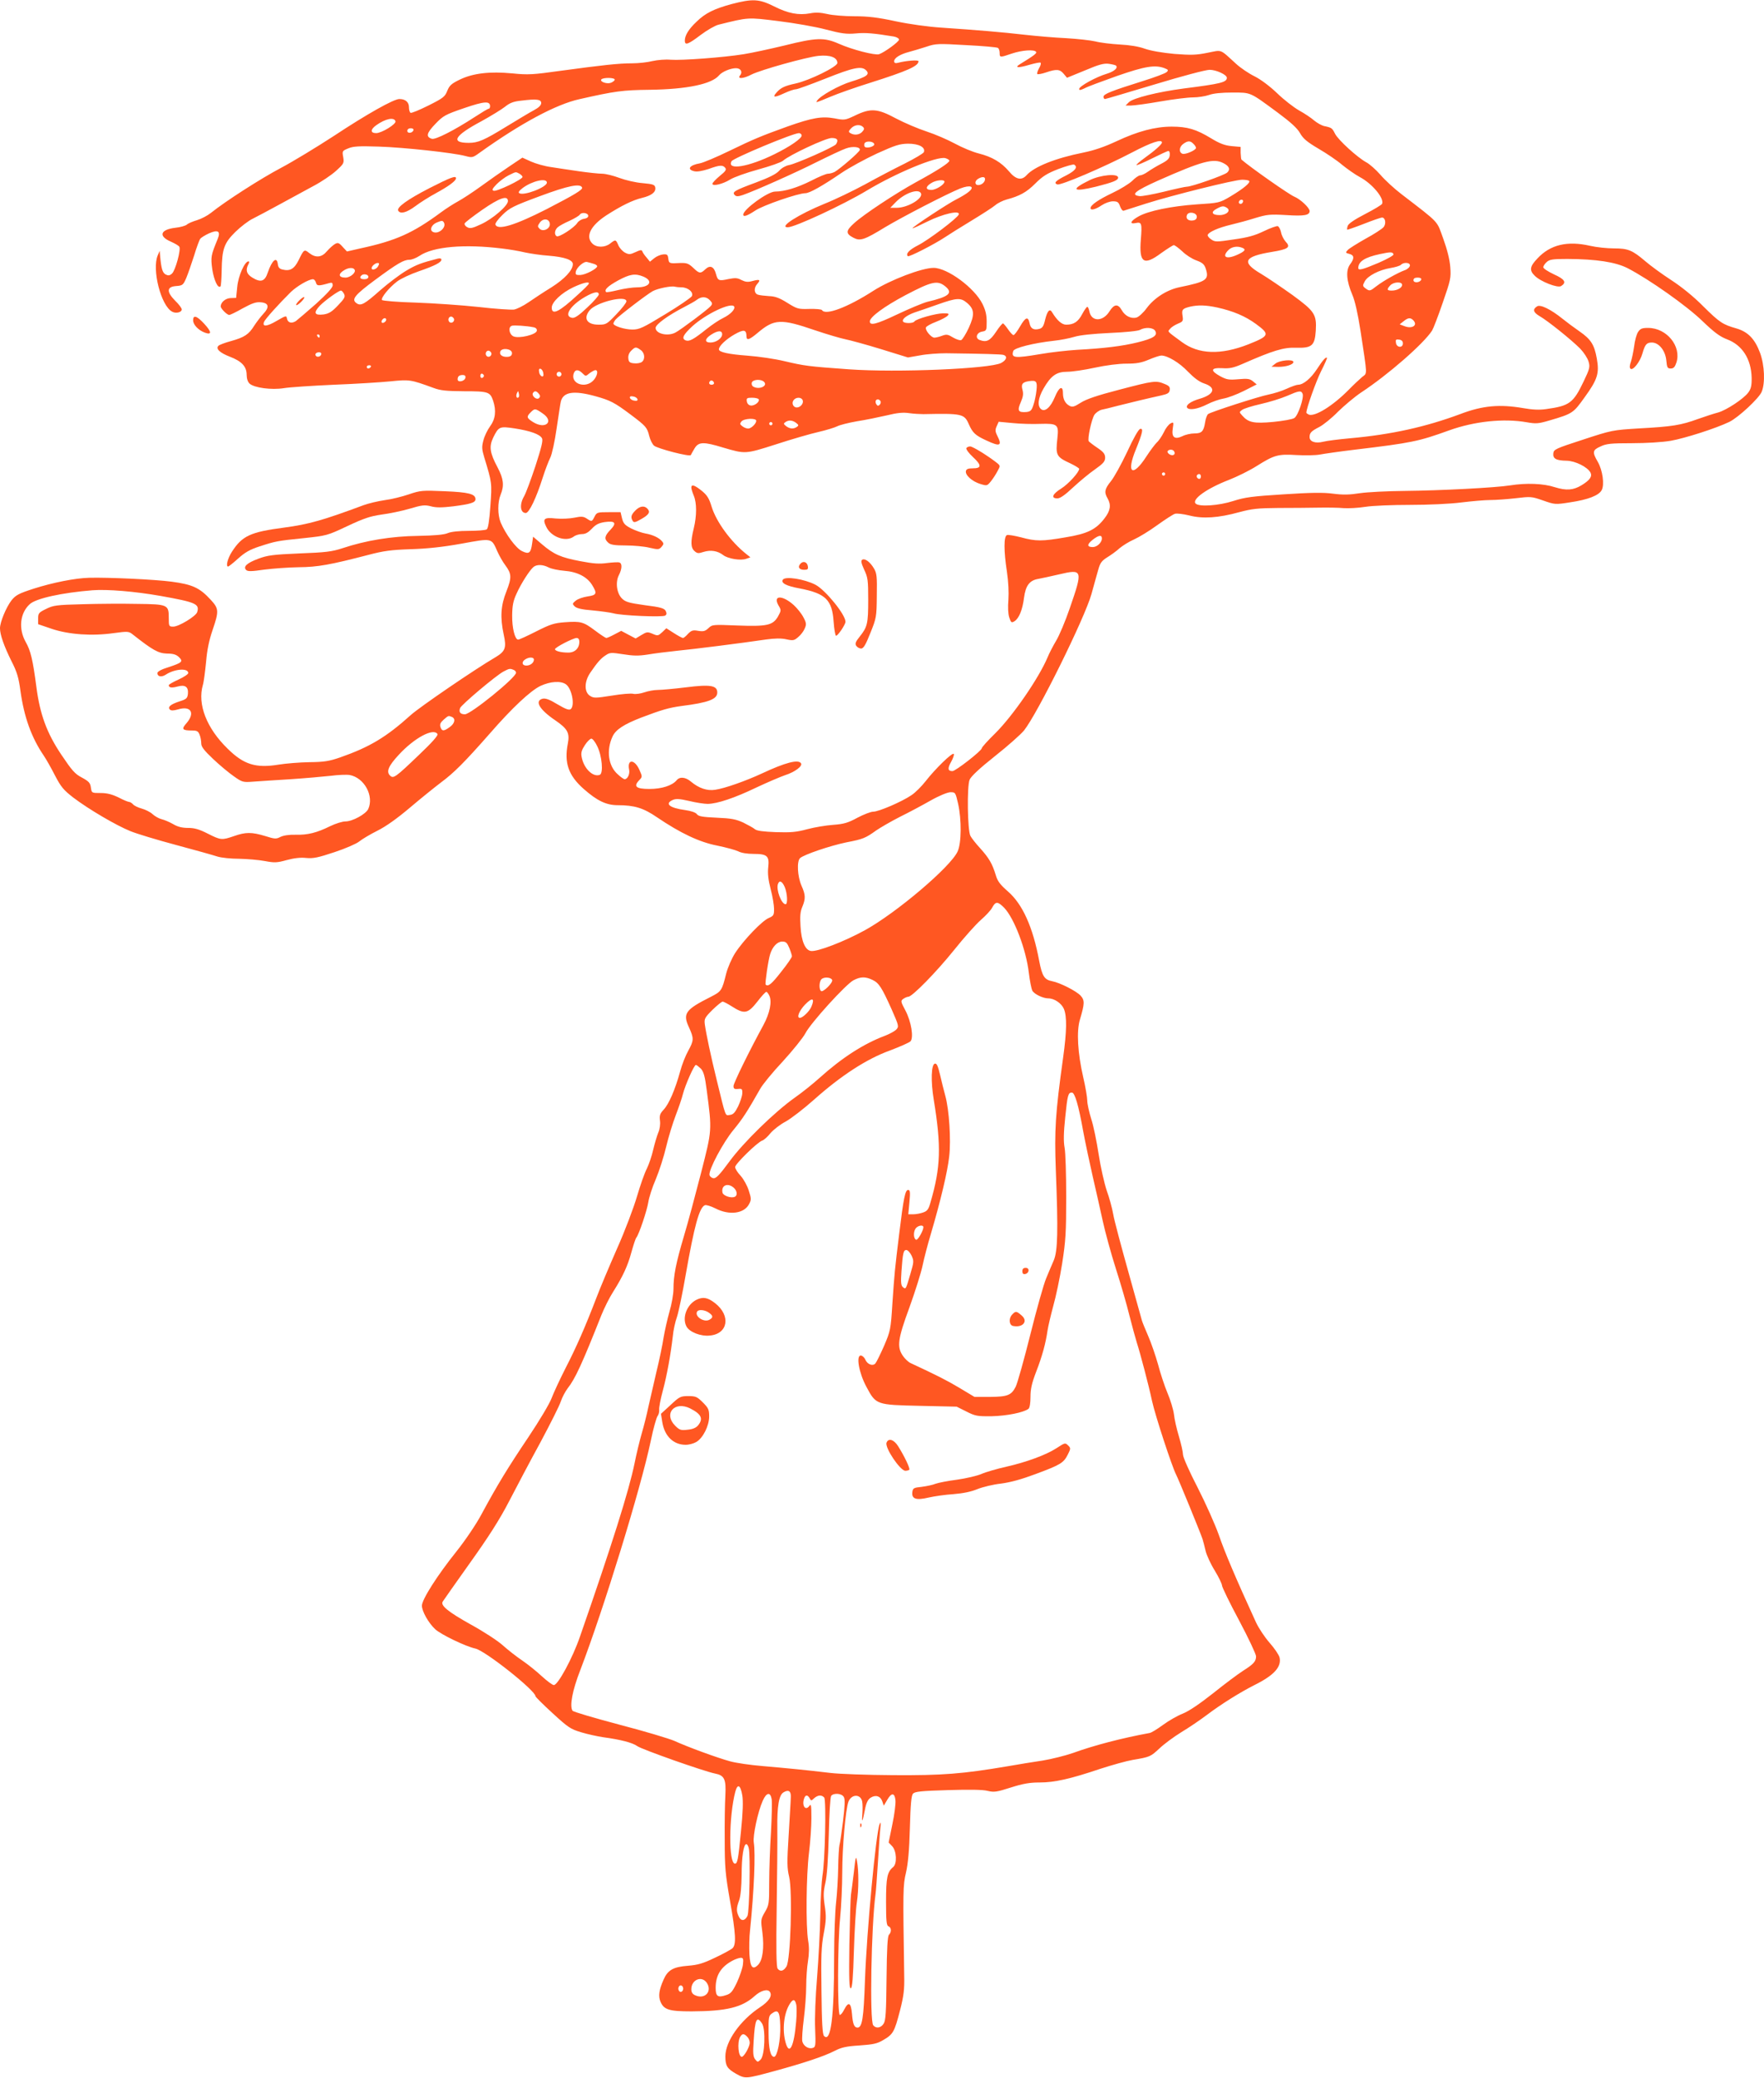 <?xml version="1.0" standalone="no"?>
<!DOCTYPE svg PUBLIC "-//W3C//DTD SVG 20010904//EN"
 "http://www.w3.org/TR/2001/REC-SVG-20010904/DTD/svg10.dtd">
<svg version="1.0" xmlns="http://www.w3.org/2000/svg"
 width="1087pt" height="1280pt" viewBox="0 0 1087 1280"
 preserveAspectRatio="xMidYMid meet">
<g transform="translate(0,1280) scale(0.1,-0.1)"
fill="#ff5722" stroke="none">
<path d="M4508 12775 c-109 -30 -162 -56 -216 -109 -48 -45 -72 -84 -72 -116
0 -31 19 -25 98 35 40 30 89 58 110 63 186 46 177 46 369 22 98 -12 230 -35
293 -52 95 -25 127 -29 183 -24 60 6 113 1 235 -19 17 -3 32 -12 32 -19 0 -13
-89 -78 -123 -90 -25 -8 -166 28 -249 65 -89 39 -137 38 -333 -11 -88 -21
-202 -46 -253 -54 -125 -20 -381 -39 -449 -34 -31 3 -81 -1 -112 -8 -31 -8
-87 -14 -126 -14 -83 0 -182 -11 -440 -46 -171 -24 -201 -26 -298 -16 -140 13
-242 1 -323 -38 -52 -25 -65 -37 -78 -70 -14 -36 -26 -45 -116 -90 -56 -28
-105 -48 -110 -45 -6 4 -10 19 -10 35 0 31 -22 50 -59 50 -35 0 -202 -94 -403
-227 -106 -69 -254 -159 -328 -198 -123 -65 -340 -204 -431 -277 -20 -16 -58
-36 -84 -44 -27 -8 -56 -20 -64 -28 -9 -7 -40 -16 -70 -19 -94 -11 -107 -52
-27 -86 24 -11 47 -24 51 -31 11 -17 -24 -146 -45 -165 -14 -13 -23 -14 -39
-6 -20 11 -27 36 -34 111 l-3 35 -12 -28 c-37 -87 20 -311 89 -347 23 -13 59
-4 59 14 0 8 -18 32 -41 54 -54 55 -52 86 7 90 39 3 43 6 62 50 11 26 32 88
48 137 15 50 32 96 38 104 6 8 31 23 55 34 55 24 72 13 52 -36 -41 -100 -43
-109 -33 -185 10 -67 35 -122 51 -106 3 3 6 47 7 97 2 134 15 170 85 239 33
32 81 69 107 81 26 13 101 53 167 89 66 36 159 86 206 112 48 25 110 67 138
92 50 45 52 49 46 86 -7 37 -6 39 31 54 30 13 66 15 188 11 157 -5 459 -38
534 -58 42 -11 45 -11 90 22 252 180 468 296 612 328 221 50 266 56 435 58
228 3 381 35 426 89 18 22 71 44 104 44 30 0 43 -24 25 -45 -19 -23 22 -20 71
6 58 29 337 107 413 115 72 7 116 -10 116 -44 0 -23 -171 -107 -256 -126 -69
-15 -92 -26 -118 -55 -29 -32 -15 -34 45 -6 30 14 62 25 73 25 10 0 92 30 183
66 173 69 222 79 250 51 25 -25 5 -40 -93 -70 -73 -22 -191 -88 -209 -117 -9
-14 -9 -14 82 24 45 19 155 58 245 86 230 73 298 103 298 133 0 9 -74 4 -127
-10 -16 -4 -23 -1 -23 10 0 20 37 43 91 57 24 6 72 21 107 32 59 20 72 20 247
10 101 -5 189 -13 194 -17 6 -3 11 -17 11 -31 0 -29 2 -29 75 -4 62 21 140 27
150 10 5 -8 -13 -22 -101 -76 -35 -22 -8 -23 56 -4 35 10 67 17 72 14 4 -3 1
-18 -9 -34 -9 -16 -14 -32 -11 -36 4 -3 28 1 54 10 65 22 85 20 109 -9 l20
-24 110 45 c87 37 117 45 148 41 21 -3 41 -8 44 -11 14 -14 -11 -36 -56 -50
-65 -19 -171 -77 -171 -94 0 -9 8 -8 33 4 17 10 108 43 200 76 172 60 235 70
293 48 24 -9 25 -13 13 -24 -8 -8 -75 -33 -149 -56 -191 -60 -240 -79 -240
-96 0 -8 4 -14 9 -14 5 0 142 41 306 90 168 51 315 90 339 90 40 0 106 -30
106 -49 0 -28 -37 -37 -265 -66 -160 -21 -314 -59 -339 -85 l-20 -20 34 0 c19
0 100 11 180 25 80 14 170 25 201 25 31 0 76 7 99 15 27 10 79 15 144 15 117
0 106 4 280 -124 81 -60 120 -96 137 -126 19 -34 43 -54 114 -96 50 -29 115
-73 145 -99 31 -25 80 -60 110 -76 75 -40 150 -129 137 -164 -3 -7 -50 -35
-106 -64 -64 -33 -102 -59 -106 -72 -4 -11 -5 -22 -3 -24 1 -1 48 15 102 36
55 22 106 39 112 39 22 0 27 -40 9 -60 -10 -11 -59 -43 -111 -71 -51 -29 -101
-60 -109 -69 -15 -16 -14 -18 10 -24 31 -8 32 -28 4 -65 -27 -37 -22 -102 14
-186 17 -40 34 -116 51 -225 43 -284 42 -256 10 -282 -15 -13 -53 -48 -83 -79
-99 -100 -208 -167 -246 -153 -8 4 -15 9 -15 12 0 26 59 192 91 256 22 43 38
80 36 82 -7 7 -26 -15 -62 -70 -38 -58 -84 -96 -116 -96 -9 0 -41 -11 -71 -25
-30 -14 -79 -29 -109 -35 -62 -12 -359 -108 -375 -121 -6 -5 -15 -28 -18 -51
-9 -56 -21 -68 -67 -68 -21 0 -54 -7 -73 -17 -49 -23 -68 -6 -59 49 6 38 5 40
-15 29 -11 -6 -30 -30 -41 -55 -12 -24 -31 -52 -43 -62 -11 -11 -40 -49 -64
-86 -85 -132 -126 -104 -64 45 41 101 47 130 26 125 -10 -2 -42 -58 -80 -141
-36 -76 -81 -158 -101 -182 -38 -47 -42 -67 -20 -105 23 -40 18 -75 -18 -122
-53 -70 -106 -96 -241 -118 -145 -25 -182 -25 -274 0 -40 10 -79 17 -87 14
-20 -8 -20 -97 0 -227 9 -61 12 -126 9 -171 -4 -46 -2 -86 5 -109 11 -33 14
-35 32 -24 28 17 50 71 59 144 10 76 34 108 88 117 21 4 78 16 129 28 145 34
147 28 65 -209 -27 -79 -65 -169 -84 -200 -19 -32 -43 -78 -53 -103 -53 -126
-213 -359 -322 -467 -46 -45 -83 -86 -83 -92 0 -15 -161 -141 -181 -141 -29 0
-31 17 -7 59 12 22 19 43 15 47 -9 10 -114 -92 -173 -168 -25 -32 -64 -71 -87
-86 -58 -40 -202 -102 -236 -102 -15 0 -59 -17 -97 -37 -57 -31 -82 -39 -149
-44 -44 -3 -116 -15 -161 -27 -66 -18 -102 -21 -193 -18 -78 3 -117 8 -129 18
-9 8 -42 26 -72 41 -46 21 -74 26 -164 30 -87 4 -112 8 -122 22 -7 10 -36 20
-72 25 -96 13 -128 39 -77 62 20 9 41 8 102 -6 41 -10 93 -18 114 -18 59 1
165 36 300 101 68 32 148 66 177 76 60 19 109 56 98 73 -16 26 -97 5 -242 -63
-97 -45 -229 -92 -287 -100 -50 -8 -101 10 -149 50 -34 29 -70 32 -89 8 -27
-32 -91 -53 -167 -53 -82 0 -100 15 -64 53 21 22 21 22 2 65 -30 67 -77 67
-63 0 5 -27 -10 -58 -28 -58 -5 0 -24 13 -42 30 -59 51 -72 149 -32 234 20 42
69 74 177 116 127 48 168 60 247 71 167 21 221 42 221 83 0 44 -43 51 -193 32
-73 -9 -151 -16 -174 -16 -22 0 -60 -7 -83 -15 -23 -8 -53 -12 -67 -9 -13 4
-73 -1 -133 -11 -102 -16 -111 -16 -135 -1 -36 24 -35 88 3 143 43 63 65 88
95 107 25 17 34 17 106 6 62 -10 95 -11 152 -2 41 7 121 17 179 23 104 10 404
48 552 70 52 7 92 8 123 1 42 -9 49 -8 74 14 16 13 34 37 40 53 11 24 10 35
-8 68 -11 22 -38 56 -60 76 -69 62 -130 62 -94 -2 18 -30 17 -32 -3 -69 -32
-54 -67 -62 -252 -55 -148 6 -153 6 -176 -16 -20 -19 -31 -22 -63 -17 -33 6
-42 3 -63 -18 -13 -15 -27 -26 -31 -26 -5 0 -30 13 -56 30 l-47 30 -25 -24
c-25 -23 -28 -24 -60 -10 -31 13 -36 12 -69 -8 l-35 -21 -44 23 -45 24 -42
-22 c-22 -12 -45 -22 -50 -22 -4 0 -35 20 -68 45 -73 55 -89 59 -187 52 -66
-5 -89 -12 -176 -56 -55 -28 -105 -51 -112 -51 -20 0 -38 72 -37 150 1 59 6
88 27 133 28 63 81 145 105 165 21 16 57 15 92 -3 17 -9 60 -18 97 -21 80 -6
141 -37 172 -88 32 -52 28 -62 -28 -70 -27 -4 -60 -15 -73 -26 -21 -17 -22
-20 -7 -35 12 -12 44 -20 110 -25 52 -5 110 -13 129 -18 48 -14 302 -25 319
-14 10 7 10 14 3 29 -9 16 -31 23 -128 35 -99 14 -120 20 -141 41 -33 32 -42
101 -19 145 19 37 21 71 3 77 -7 3 -41 1 -75 -3 -49 -7 -86 -4 -165 11 -122
23 -164 42 -237 104 l-55 47 -6 -42 c-8 -59 -19 -68 -62 -47 -37 17 -101 104
-132 177 -19 47 -19 125 0 171 23 56 18 98 -19 168 -48 90 -53 128 -27 183 34
69 39 71 133 57 96 -15 155 -36 168 -61 7 -14 -4 -58 -41 -172 -28 -84 -59
-168 -70 -186 -29 -50 -23 -102 11 -102 20 0 64 90 105 220 15 47 36 101 46
121 10 20 28 101 39 180 12 79 23 154 26 166 15 59 79 69 211 33 94 -26 119
-39 218 -113 96 -72 103 -80 116 -134 6 -23 19 -49 29 -58 20 -18 223 -71 227
-58 2 4 12 23 23 41 25 41 55 42 176 5 137 -40 135 -41 326 20 95 31 212 65
261 76 48 11 100 27 116 35 15 8 70 22 122 31 52 8 134 25 182 36 65 16 102
20 140 14 29 -4 68 -6 87 -6 239 5 252 2 280 -62 24 -54 40 -69 110 -101 83
-39 97 -32 65 31 -13 26 -13 36 -3 58 l12 27 86 -8 c47 -5 124 -7 171 -5 106
3 114 -4 105 -87 -12 -107 -8 -116 81 -157 29 -14 53 -29 53 -33 0 -21 -67
-94 -110 -121 -55 -34 -66 -61 -24 -61 17 0 47 21 97 68 40 37 100 87 135 111
51 36 62 49 62 72 0 22 -10 35 -47 60 -27 18 -51 37 -54 41 -9 14 17 135 35
163 9 13 29 27 44 31 15 3 61 14 102 25 76 19 174 43 265 63 40 9 51 15 53 34
3 18 -4 26 -32 37 -52 22 -67 20 -277 -35 -139 -36 -206 -59 -240 -81 -39 -25
-51 -28 -68 -19 -27 14 -41 41 -41 79 0 50 -25 37 -50 -25 -26 -63 -61 -94
-85 -74 -24 20 -18 68 15 126 46 80 80 104 146 104 30 0 106 11 170 25 69 15
148 25 195 25 62 0 92 5 139 25 33 14 67 25 77 25 39 -1 111 -44 163 -99 38
-39 70 -63 100 -73 76 -25 64 -67 -26 -94 -56 -16 -88 -39 -79 -55 12 -18 66
-9 123 20 31 16 77 32 102 36 25 4 81 25 125 47 l79 40 -23 19 c-19 16 -34 18
-90 13 -57 -5 -72 -3 -111 18 -64 35 -60 54 12 50 45 -3 69 2 126 27 187 82
252 102 329 99 97 -3 115 13 121 105 6 100 -7 120 -144 220 -66 47 -154 107
-196 132 -120 71 -102 105 68 133 104 17 120 29 85 65 -11 13 -24 38 -27 56
-4 18 -13 35 -20 38 -7 2 -45 -11 -86 -31 -56 -27 -99 -39 -186 -51 -105 -16
-115 -16 -138 0 -14 9 -24 22 -22 28 6 18 67 45 144 63 38 9 105 27 149 41 73
22 90 24 193 18 109 -7 142 -1 142 25 0 20 -57 73 -93 88 -30 11 -276 184
-327 229 -2 2 -4 21 -5 41 l0 37 -55 5 c-42 4 -73 15 -127 48 -92 56 -147 72
-243 72 -102 0 -210 -29 -340 -90 -73 -34 -136 -56 -205 -70 -170 -34 -301
-86 -349 -139 -31 -35 -67 -27 -109 24 -47 55 -103 89 -187 110 -36 9 -101 36
-145 60 -44 24 -123 58 -175 75 -52 17 -137 53 -188 80 -115 62 -156 65 -252
19 -63 -30 -66 -30 -128 -18 -78 14 -136 4 -289 -50 -166 -60 -207 -77 -360
-151 -78 -38 -159 -72 -180 -76 -65 -11 -83 -38 -34 -49 18 -4 50 2 87 14 69
25 88 26 103 7 9 -11 2 -21 -34 -50 -25 -21 -45 -42 -45 -48 0 -17 64 -2 109
26 22 14 100 42 173 62 73 20 142 44 153 54 39 35 263 140 300 140 35 0 43
-12 27 -38 -11 -17 -248 -122 -291 -129 -20 -4 -45 -18 -60 -35 -18 -20 -62
-42 -145 -73 -130 -48 -147 -58 -128 -77 9 -9 20 -9 50 1 77 27 322 136 457
204 77 38 157 76 179 83 41 15 89 9 84 -10 -3 -14 -123 -117 -155 -135 -12 -6
-30 -11 -41 -11 -11 0 -57 -19 -103 -43 -86 -43 -164 -67 -223 -67 -45 0 -196
-110 -196 -142 0 -16 24 -8 74 25 49 33 265 107 309 107 25 0 102 43 221 124
50 34 150 88 221 121 113 51 138 59 191 60 66 0 108 -22 97 -52 -3 -8 -56 -39
-117 -70 -61 -30 -172 -88 -246 -129 -74 -40 -186 -94 -249 -119 -161 -66
-285 -145 -227 -145 44 0 342 139 487 226 181 109 432 213 484 200 14 -4 25
-11 25 -16 0 -13 -78 -63 -207 -133 -127 -70 -321 -198 -380 -252 -52 -47 -53
-64 -3 -90 41 -21 66 -13 195 66 109 65 382 206 462 238 62 24 93 13 53 -20
-14 -12 -47 -32 -75 -46 -51 -25 -277 -174 -272 -179 2 -2 43 17 93 42 95 47
201 71 192 43 -7 -22 -186 -157 -251 -190 -55 -28 -77 -52 -63 -67 7 -7 165
74 231 118 22 15 94 60 160 100 66 40 133 83 148 96 15 13 47 29 70 35 81 22
122 44 177 99 45 45 73 62 142 89 48 18 91 30 97 27 24 -15 8 -37 -48 -66 -66
-33 -80 -47 -56 -56 20 -8 287 106 461 197 118 62 184 84 184 61 0 -11 -45
-51 -108 -96 -29 -21 -51 -40 -49 -43 3 -2 46 16 96 41 50 25 95 46 101 46 6
0 10 -12 8 -27 -2 -20 -14 -32 -53 -52 -27 -14 -64 -36 -82 -49 -17 -12 -38
-22 -47 -22 -8 0 -31 -15 -49 -34 -19 -18 -74 -52 -123 -75 -84 -40 -134 -74
-134 -93 0 -16 31 -8 68 17 21 14 51 25 70 25 28 0 35 -5 44 -31 6 -16 15 -29
22 -27 6 2 70 22 141 45 158 50 539 145 589 146 19 0 39 -3 43 -7 11 -10 -33
-47 -115 -96 -68 -40 -69 -40 -209 -49 -156 -11 -297 -40 -357 -74 -50 -28
-59 -49 -18 -41 37 8 40 -1 32 -101 -12 -144 18 -164 124 -85 38 27 74 50 79
50 6 0 29 -17 52 -38 22 -22 61 -47 87 -56 38 -14 49 -24 58 -51 22 -68 5 -80
-161 -114 -78 -16 -156 -66 -203 -129 -21 -29 -50 -55 -63 -58 -34 -9 -71 10
-91 46 -23 40 -47 38 -76 -9 -40 -63 -110 -64 -123 0 -3 16 -9 29 -13 29 -4 0
-18 -20 -31 -44 -25 -48 -52 -66 -99 -66 -27 0 -56 26 -86 75 -15 27 -30 12
-44 -45 -9 -40 -17 -51 -36 -56 -35 -9 -54 2 -60 36 -9 43 -25 37 -59 -22 -16
-28 -34 -52 -40 -52 -5 0 -20 16 -33 35 -13 19 -27 35 -31 37 -4 1 -24 -22
-44 -53 -37 -55 -58 -65 -101 -49 -28 11 -19 44 14 51 29 5 30 7 30 62 0 41
-7 71 -26 109 -49 99 -216 222 -301 222 -72 0 -266 -74 -371 -141 -160 -103
-296 -154 -317 -119 -3 5 -38 8 -78 7 -68 -2 -75 0 -136 38 -48 30 -75 40
-112 41 -27 2 -58 5 -69 9 -24 8 -26 42 -3 67 22 25 14 29 -30 17 -29 -8 -43
-6 -68 6 -25 14 -39 14 -81 6 -58 -13 -65 -10 -76 31 -12 46 -36 57 -65 30
-30 -29 -38 -28 -76 9 -28 26 -39 30 -79 29 -68 -4 -70 -3 -74 28 -3 23 -7 27
-31 25 -15 -1 -40 -11 -55 -23 l-27 -22 -21 26 c-12 13 -24 31 -26 38 -4 10
-12 9 -42 -5 -33 -15 -40 -16 -65 -3 -16 9 -34 29 -41 46 -15 35 -17 36 -50
10 -33 -26 -84 -26 -110 0 -44 44 -11 110 87 174 92 59 161 93 219 107 58 14
86 35 82 63 -3 18 -12 22 -78 28 -42 3 -105 18 -143 32 -37 14 -85 26 -107 26
-21 0 -86 7 -142 15 -57 8 -134 20 -173 26 -38 5 -94 21 -123 34 l-53 24 -82
-55 c-45 -30 -123 -85 -174 -122 -51 -37 -114 -78 -140 -92 -26 -14 -75 -45
-107 -69 -172 -127 -277 -174 -495 -221 l-83 -19 -27 29 c-22 25 -29 27 -47
17 -12 -7 -34 -27 -49 -44 -32 -39 -69 -43 -109 -12 -31 25 -33 24 -66 -44
-27 -54 -53 -69 -100 -57 -18 4 -26 14 -28 33 -6 50 -36 24 -62 -52 -18 -55
-43 -63 -95 -31 -36 22 -43 46 -25 81 7 12 7 19 1 19 -23 0 -63 -90 -69 -157
l-7 -68 -33 -1 c-32 -1 -61 -25 -62 -51 0 -14 39 -53 53 -53 5 0 43 18 83 41
57 31 82 40 111 37 50 -4 55 -30 15 -72 -16 -17 -41 -50 -56 -73 -33 -53 -60
-71 -143 -94 -37 -10 -71 -23 -77 -29 -18 -18 8 -43 70 -67 74 -28 104 -61
104 -112 0 -23 7 -44 18 -54 29 -26 135 -40 211 -28 36 6 174 15 306 21 132 5
290 15 351 21 118 12 124 11 264 -40 45 -17 80 -20 191 -21 149 0 159 -4 178
-59 20 -61 14 -113 -19 -157 -16 -22 -35 -61 -41 -86 -11 -40 -10 -55 5 -105
48 -158 48 -156 38 -299 -7 -96 -14 -139 -23 -145 -8 -5 -57 -9 -110 -9 -60 0
-109 -5 -130 -14 -23 -10 -82 -15 -184 -17 -162 -2 -321 -28 -465 -76 -64 -21
-103 -26 -265 -32 -166 -7 -198 -12 -254 -33 -70 -26 -94 -49 -74 -69 10 -10
34 -9 110 2 54 7 150 14 213 15 119 1 195 15 430 76 95 25 141 31 260 35 101
3 196 13 313 34 192 35 185 36 222 -48 13 -29 35 -67 49 -85 39 -53 40 -75 7
-160 -35 -87 -40 -160 -17 -267 18 -81 10 -103 -50 -139 -127 -74 -466 -306
-522 -356 -152 -137 -254 -198 -437 -262 -67 -23 -98 -28 -190 -29 -60 -1
-145 -8 -188 -15 -140 -23 -215 0 -314 98 -130 126 -187 274 -153 392 6 19 14
83 20 143 6 74 19 135 40 196 40 117 39 132 -12 187 -68 74 -113 94 -241 111
-107 14 -390 27 -507 24 -87 -2 -226 -30 -342 -67 -93 -30 -111 -40 -137 -72
-33 -43 -71 -134 -71 -172 0 -40 25 -110 70 -201 35 -68 45 -103 56 -184 22
-161 68 -289 144 -400 15 -22 46 -77 69 -122 37 -71 53 -90 114 -137 95 -72
264 -171 351 -206 39 -16 165 -54 281 -85 116 -31 230 -63 254 -71 25 -8 85
-14 135 -14 50 -1 121 -7 158 -14 59 -11 74 -11 135 6 45 12 85 17 120 13 44
-4 73 2 175 36 67 22 135 52 151 65 17 14 67 44 111 66 53 26 123 76 201 142
66 56 154 127 195 158 78 58 143 123 297 298 140 161 253 266 314 295 61 28
124 32 156 10 37 -26 57 -131 30 -153 -10 -8 -30 -1 -81 29 -49 30 -74 39 -92
35 -51 -13 -21 -66 76 -132 78 -53 92 -79 79 -145 -23 -119 4 -196 98 -279 83
-73 139 -100 210 -100 102 0 158 -17 241 -74 146 -99 263 -154 372 -175 54
-11 112 -27 129 -35 18 -10 55 -16 95 -16 84 0 98 -13 90 -83 -4 -37 0 -76 15
-134 12 -45 21 -100 21 -123 0 -37 -3 -42 -33 -55 -41 -17 -156 -137 -207
-216 -21 -33 -45 -88 -55 -126 -26 -105 -29 -110 -96 -144 -155 -78 -173 -102
-134 -186 32 -70 31 -82 -4 -146 -16 -28 -39 -86 -50 -128 -31 -112 -69 -200
-101 -234 -23 -25 -27 -36 -23 -68 3 -23 -1 -53 -11 -75 -8 -20 -22 -67 -31
-105 -8 -37 -26 -89 -39 -116 -14 -26 -41 -104 -61 -172 -20 -68 -74 -212
-122 -319 -47 -107 -105 -244 -128 -305 -69 -180 -123 -303 -191 -435 -35 -69
-73 -151 -85 -183 -12 -33 -76 -140 -143 -240 -125 -186 -189 -290 -290 -477
-32 -60 -99 -159 -154 -228 -117 -146 -212 -295 -212 -333 0 -34 40 -106 82
-145 34 -32 187 -106 247 -119 61 -13 371 -259 371 -294 0 -4 47 -51 105 -104
96 -88 110 -98 177 -118 40 -12 100 -25 133 -30 111 -15 183 -34 212 -55 27
-20 410 -155 479 -169 58 -11 69 -35 64 -133 -3 -48 -5 -172 -4 -277 0 -168 4
-211 32 -371 37 -210 40 -274 15 -296 -10 -8 -58 -35 -108 -58 -73 -35 -104
-44 -165 -49 -91 -7 -125 -26 -151 -86 -28 -63 -33 -101 -19 -135 21 -50 53
-60 192 -60 214 1 311 24 389 95 38 34 81 46 94 24 15 -24 -7 -58 -62 -94
-122 -81 -213 -210 -213 -302 0 -59 11 -76 67 -108 56 -31 58 -31 238 18 176
48 303 90 367 123 43 22 72 29 155 34 84 6 109 11 147 34 60 35 68 50 102 181
23 90 28 129 26 215 -8 529 -8 554 11 635 13 57 20 136 24 275 4 148 9 199 19
211 12 13 49 17 216 22 133 4 216 3 245 -5 39 -9 55 -7 142 21 76 24 117 31
177 31 92 0 187 21 374 84 74 24 164 49 200 55 107 18 110 20 164 70 28 27 89
72 136 101 47 28 117 76 157 106 87 66 206 140 293 184 121 60 168 112 155
170 -4 16 -31 56 -61 90 -30 34 -68 91 -85 128 -123 268 -193 433 -228 536
-23 65 -82 197 -131 293 -50 96 -90 187 -90 202 0 15 -11 65 -25 112 -14 46
-28 108 -31 138 -4 30 -22 89 -40 131 -18 43 -44 122 -58 176 -15 53 -42 132
-60 173 -18 42 -36 85 -39 96 -3 11 -41 148 -85 305 -44 157 -86 314 -92 350
-6 36 -24 102 -40 146 -15 45 -38 146 -50 225 -12 78 -32 177 -46 218 -13 42
-24 92 -24 111 0 20 -11 85 -25 145 -34 148 -42 283 -20 355 29 98 30 118 4
147 -27 29 -128 80 -176 89 -47 9 -61 31 -79 124 -39 210 -103 351 -193 429
-48 42 -64 63 -75 101 -21 69 -41 104 -96 165 -27 29 -54 64 -60 76 -18 33
-22 305 -5 346 9 21 60 69 157 146 80 63 159 134 178 157 84 105 375 694 416
841 14 52 33 118 41 147 12 44 21 57 56 79 23 14 58 39 76 56 19 16 59 41 89
54 29 13 94 52 143 88 49 35 98 67 109 70 11 4 51 -1 88 -10 84 -22 181 -15
308 20 79 21 113 25 240 26 82 0 194 1 249 2 55 1 125 0 155 -3 30 -2 90 1
133 8 43 7 167 12 275 12 114 0 247 6 317 15 65 8 146 15 180 15 33 0 103 5
155 11 92 11 98 11 169 -14 72 -25 74 -26 168 -11 108 16 176 42 193 75 18 33
6 122 -24 174 -35 60 -33 73 17 95 35 17 66 20 193 20 87 0 189 6 240 15 86
15 277 76 360 116 56 27 184 146 200 186 22 53 18 162 -10 239 -32 86 -74 130
-146 151 -84 24 -103 36 -205 137 -57 58 -135 121 -197 161 -57 37 -128 89
-158 115 -81 69 -107 80 -195 80 -42 0 -108 7 -147 16 -140 32 -245 7 -324
-78 -47 -49 -51 -73 -17 -106 35 -36 142 -78 163 -64 35 22 23 42 -44 72 -36
17 -66 36 -66 44 0 7 9 21 21 32 18 16 37 19 128 19 178 -1 296 -19 371 -57
133 -69 363 -231 460 -325 74 -71 108 -96 152 -113 94 -35 149 -121 152 -236
1 -49 -4 -69 -20 -91 -28 -39 -136 -110 -187 -124 -23 -6 -79 -24 -124 -40
-104 -38 -159 -47 -364 -58 -162 -10 -167 -11 -344 -69 -169 -55 -180 -60
-183 -84 -4 -33 17 -45 82 -46 53 -1 128 -38 147 -73 12 -24 -4 -47 -55 -78
-51 -31 -94 -34 -165 -12 -70 23 -176 27 -276 11 -87 -14 -429 -32 -650 -34
-104 -1 -228 -7 -275 -14 -64 -10 -104 -11 -165 -3 -60 8 -136 7 -305 -4 -193
-12 -238 -18 -310 -41 -90 -29 -211 -37 -232 -16 -26 26 70 94 205 146 51 20
128 58 172 86 107 67 130 74 244 67 53 -3 117 -2 144 3 26 5 123 19 215 30
351 42 394 51 582 119 156 56 336 75 478 50 57 -10 72 -9 140 11 143 42 147
45 217 143 80 110 91 148 75 238 -15 85 -36 119 -107 168 -32 22 -79 57 -105
78 -72 58 -136 89 -156 76 -29 -18 -24 -37 15 -60 48 -27 194 -144 250 -200
23 -24 46 -59 52 -80 10 -33 7 -45 -30 -122 -64 -134 -87 -151 -232 -171 -41
-6 -84 -4 -140 6 -146 25 -250 16 -387 -36 -215 -80 -426 -127 -684 -150 -66
-6 -139 -15 -162 -21 -48 -12 -84 0 -84 29 0 26 11 37 60 62 25 13 77 55 115
94 39 38 103 92 142 118 166 109 386 301 438 382 7 11 37 88 65 170 49 141 52
154 47 220 -3 45 -19 109 -43 175 -42 115 -17 90 -259 276 -43 33 -101 86
-129 119 -28 32 -67 66 -86 76 -54 29 -173 137 -193 176 -18 36 -21 38 -69 48
-15 4 -42 19 -60 34 -18 16 -60 44 -93 62 -33 19 -94 66 -135 106 -45 43 -101
85 -139 104 -35 17 -87 52 -115 78 -102 93 -83 85 -175 67 -69 -14 -100 -15
-204 -7 -74 7 -145 19 -182 32 -38 14 -95 23 -155 26 -52 3 -120 11 -150 19
-30 7 -111 16 -180 20 -69 3 -183 13 -255 21 -138 16 -294 29 -515 44 -79 5
-195 21 -280 39 -111 24 -171 31 -255 31 -60 0 -136 6 -168 14 -40 9 -71 11
-105 4 -70 -13 -135 -1 -222 43 -92 46 -132 48 -262 14z m-720 -467 c-2 -6
-13 -14 -24 -18 -23 -9 -68 6 -59 20 9 14 88 13 83 -2z m-453 -143 c0 -13 -15
-28 -45 -44 -25 -13 -101 -59 -170 -101 -137 -84 -174 -100 -231 -100 -115 0
-90 44 79 134 56 31 120 70 142 87 31 25 53 34 102 39 97 12 123 8 123 -15z
m-315 -20 c0 -8 -4 -15 -9 -15 -5 0 -43 -23 -86 -51 -126 -82 -242 -141 -264
-134 -38 12 -33 35 22 92 49 51 61 57 177 97 126 43 160 45 160 11z m-583 -92
c6 -17 -85 -73 -119 -73 -37 0 -36 23 1 49 56 40 110 51 118 24z m2881 -35 c9
-9 8 -16 -5 -30 -17 -19 -49 -23 -73 -8 -12 7 -12 12 4 29 21 23 56 27 74 9z
m-2770 -20 c-7 -19 -38 -22 -38 -4 0 10 9 16 21 16 12 0 19 -5 17 -12z m2392
-33 c0 -18 -70 -67 -168 -115 -160 -79 -295 -101 -264 -43 11 19 377 172 415
173 9 0 17 -7 17 -15z m447 -52 c5 -14 -40 -28 -56 -19 -6 4 -7 13 -4 22 7 18
54 15 60 -3z m1967 1 c9 -8 16 -20 16 -25 0 -14 -66 -43 -84 -36 -23 9 -20 43
6 61 28 20 43 20 62 0z m185 -119 c36 -18 44 -39 23 -58 -19 -17 -219 -87
-248 -87 -10 0 -74 -14 -142 -31 -67 -16 -135 -29 -150 -27 -58 7 -27 32 113
95 273 121 343 140 404 108z m-4338 -65 c10 -6 19 -15 19 -20 0 -15 -160 -92
-178 -85 -12 4 -9 12 18 40 19 19 52 44 74 55 48 23 42 23 67 10z m2869 -33
c0 -19 -21 -37 -42 -37 -23 0 -23 26 0 39 24 14 42 13 42 -2z m-2700 -22 c0
-28 -142 -83 -170 -65 -8 5 -1 15 21 32 59 44 149 64 149 33z m2450 6 c0 -18
-53 -51 -81 -51 -37 0 -37 20 -1 42 29 19 82 24 82 9z m-2233 -37 c4 -13 -46
-43 -218 -132 -196 -100 -304 -133 -316 -95 -3 7 17 34 44 60 43 42 66 54 228
114 177 66 253 81 262 53z m2087 -33 c20 -31 -79 -91 -148 -91 l-40 0 33 34
c53 55 138 86 155 57z m-2544 -50 c0 -28 -93 -109 -165 -142 -53 -25 -68 -28
-85 -19 -12 6 -19 17 -17 23 2 7 51 44 108 84 108 75 159 92 159 54z m4530 1
c0 -13 -12 -22 -22 -16 -10 6 -1 24 13 24 5 0 9 -4 9 -8z m-100 -42 c27 -17
-1 -45 -45 -45 -47 0 -56 19 -18 39 33 18 43 19 63 6z m-3935 -50 c0 -9 -11
-16 -27 -18 -14 -2 -33 -13 -41 -26 -20 -30 -113 -90 -127 -81 -16 10 -12 40
8 56 9 8 42 26 72 39 30 14 59 31 63 38 11 17 52 11 52 -8z m3750 -5 c0 -13
-8 -21 -24 -23 -28 -4 -46 11 -37 33 9 25 61 16 61 -10z m-3987 -42 c5 -31
-41 -54 -63 -32 -13 13 -13 17 1 37 20 29 58 26 62 -5z m-653 7 c19 -31 -35
-77 -68 -58 -22 12 -7 45 26 58 29 12 35 12 42 0z m360 -161 c44 -5 107 -16
140 -24 33 -7 98 -17 145 -20 99 -8 150 -26 150 -52 0 -37 -50 -91 -132 -143
-46 -28 -109 -70 -141 -92 -32 -22 -72 -42 -90 -45 -18 -2 -115 4 -217 16
-102 11 -276 23 -388 27 -111 3 -205 11 -208 16 -8 13 43 76 93 114 22 17 82
45 134 63 101 35 139 55 139 72 0 7 -9 9 -22 6 -101 -26 -132 -37 -194 -74
-39 -23 -112 -78 -161 -121 -98 -87 -120 -99 -147 -79 -32 23 -10 50 117 144
137 101 175 123 211 123 14 0 41 11 61 24 84 57 277 74 510 45z m4559 5 c27
-10 18 -22 -31 -44 -67 -30 -96 -13 -53 30 20 20 54 26 84 14z m933 -41 c2 -6
-39 -29 -92 -52 -97 -41 -125 -49 -125 -32 0 40 40 66 134 86 66 14 78 14 83
-2z m-4929 -58 c12 -3 22 -10 22 -15 0 -15 -70 -52 -103 -54 -27 -1 -32 2 -29
19 4 27 50 67 70 61 10 -2 27 -7 40 -11z m-1328 -15 c-10 -19 -40 -28 -40 -12
0 13 23 32 37 32 11 0 11 -5 3 -20z m6358 3 c-2 -10 -17 -23 -33 -28 -41 -15
-129 -64 -172 -97 -41 -32 -43 -33 -69 -14 -18 14 -18 17 -4 43 18 34 90 71
159 82 29 5 57 13 64 20 18 18 59 14 55 -6z m-6503 -24 c11 -17 -26 -49 -56
-49 -45 0 -47 24 -4 48 25 14 52 15 60 1z m85 -44 c0 -9 -9 -15 -25 -15 -24 0
-32 10 -18 23 12 13 43 7 43 -8z m1695 1 c63 -27 39 -66 -39 -66 -28 0 -81 -8
-118 -17 -37 -9 -70 -15 -73 -12 -13 14 10 36 73 71 74 40 106 45 157 24z
m4793 -18 c-7 -20 -48 -23 -48 -4 0 11 9 16 26 16 16 0 24 -5 22 -12z m-6811
-19 c6 -21 15 -22 81 -3 18 5 22 2 22 -14 0 -14 -36 -53 -102 -113 -57 -50
-113 -98 -125 -107 -27 -17 -50 -10 -55 17 -3 18 -7 17 -62 -15 -61 -36 -91
-39 -79 -7 7 18 94 114 166 185 38 36 108 77 135 78 8 0 16 -9 19 -21z m1681
-7 c-1 -5 -32 -36 -68 -68 -114 -106 -160 -128 -160 -79 0 34 60 91 134 126
60 28 101 37 94 21z m2197 -16 c50 -41 23 -64 -110 -95 -27 -7 -111 -42 -187
-78 -126 -60 -168 -71 -168 -43 0 27 88 92 220 162 162 85 197 93 245 54z
m2815 9 c0 -18 -31 -35 -64 -35 -30 0 -32 7 -9 32 20 22 73 25 73 3z m-4440
-15 c40 0 76 -31 63 -55 -6 -9 -79 -60 -164 -111 -138 -84 -159 -94 -202 -94
-48 0 -117 22 -117 37 0 4 6 15 13 24 17 21 195 157 230 176 33 17 114 33 135
27 8 -2 26 -4 42 -4z m-2080 -40 c9 -18 4 -28 -37 -71 -38 -40 -56 -51 -89
-56 -57 -7 -64 10 -23 54 34 34 116 93 130 93 5 0 13 -9 19 -20z m1570 -4 c0
-7 -32 -44 -71 -80 -50 -48 -77 -66 -92 -64 -56 8 -15 75 78 129 54 31 85 37
85 15z m685 -36 c15 -16 16 -22 5 -35 -15 -19 -186 -147 -217 -163 -47 -26
-123 -8 -123 28 0 22 78 78 175 128 33 17 69 37 80 46 28 21 58 20 80 -4z
m-515 -6 c0 -9 -28 -45 -62 -80 -58 -61 -63 -64 -109 -64 -72 0 -96 38 -56 88
40 50 227 96 227 56z m2098 -9 c47 -39 49 -73 12 -154 -18 -39 -39 -72 -47
-76 -9 -3 -31 5 -50 16 -31 19 -40 21 -67 11 -18 -7 -40 -12 -48 -12 -20 0
-59 47 -52 63 2 7 31 23 63 35 33 13 65 30 71 38 11 12 6 14 -28 14 -44 0
-168 -35 -177 -50 -8 -13 -62 -13 -70 -1 -9 15 22 39 73 57 26 8 90 31 142 49
116 41 140 42 178 10z m-1434 -23 c9 -16 -23 -49 -66 -70 -24 -11 -72 -43
-108 -72 -75 -60 -102 -75 -124 -67 -28 11 -17 34 40 87 85 77 240 150 258
122z m2976 -6 c99 -22 173 -53 240 -102 87 -64 83 -73 -47 -125 -171 -67 -307
-62 -410 14 -94 69 -89 63 -73 81 7 10 29 24 48 32 32 13 34 17 29 49 -6 38
-1 44 47 56 49 11 96 10 166 -5z m-4704 -67 c10 -17 -13 -36 -27 -22 -12 12
-4 33 11 33 5 0 12 -5 16 -11z m-416 -8 c0 -12 -20 -25 -27 -18 -7 7 6 27 18
27 5 0 9 -4 9 -9z m6328 -3 c31 -31 -5 -56 -54 -37 l-29 11 24 19 c27 22 42
24 59 7z m-3687 -62 c74 -25 159 -50 189 -56 30 -6 129 -33 220 -61 l165 -51
75 13 c41 8 113 13 160 13 232 -3 337 -6 353 -10 27 -8 20 -32 -14 -50 -71
-36 -642 -60 -937 -39 -251 18 -273 21 -397 50 -57 14 -159 29 -227 34 -121 9
-178 22 -178 39 0 21 44 62 96 92 59 33 73 30 74 -12 0 -27 17 -22 68 21 103
87 143 89 353 17z m-1733 18 c15 -3 22 -11 20 -22 -5 -24 -110 -49 -144 -34
-26 12 -34 56 -11 65 12 5 92 0 135 -9z m3831 -23 c16 -28 -12 -46 -109 -70
-93 -23 -206 -37 -375 -46 -60 -4 -161 -15 -223 -26 -161 -27 -182 -25 -168
19 6 19 124 49 251 63 39 4 95 15 125 24 35 11 116 19 220 24 95 4 173 12 185
19 32 18 83 15 94 -7z m-2669 -20 c0 -25 -37 -51 -72 -51 -38 0 -36 23 5 49
41 26 67 27 67 2z m-2480 -11 c0 -5 -2 -10 -4 -10 -3 0 -8 5 -11 10 -3 6 -1
10 4 10 6 0 11 -4 11 -10z m6675 -45 c0 -30 -39 -27 -43 3 -3 20 0 23 20 20
15 -2 23 -10 23 -23z m-4697 -41 c25 -17 29 -56 8 -73 -8 -7 -30 -11 -48 -9
-27 2 -34 8 -36 30 -2 17 4 34 17 47 25 25 30 26 59 5z m-793 -19 c0 -14 -8
-21 -25 -23 -33 -3 -55 12 -47 33 10 25 72 17 72 -10z m-129 4 c10 -17 -13
-36 -27 -22 -12 12 -4 33 11 33 5 0 12 -5 16 -11z m-1046 -8 c0 -14 -18 -23
-30 -16 -6 4 -8 11 -5 16 8 12 35 12 35 0z m305 -81 c-3 -5 -10 -10 -16 -10
-5 0 -9 5 -9 10 0 6 7 10 16 10 8 0 12 -4 9 -10z m1063 -39 c3 -16 -1 -22 -10
-19 -7 3 -15 15 -16 27 -3 16 1 22 10 19 7 -3 15 -15 16 -27z m241 0 c20 -20
20 -20 44 0 14 10 30 19 36 19 20 0 11 -40 -14 -65 -48 -49 -136 -20 -121 40
8 30 29 32 55 6z m-129 -6 c0 -8 -7 -15 -15 -15 -8 0 -15 7 -15 15 0 8 7 15
15 15 8 0 15 -7 15 -15z m-478 -10 c0 -5 -5 -11 -11 -13 -6 -2 -11 4 -11 13 0
9 5 15 11 13 6 -2 11 -8 11 -13z m-114 -12 c-4 -22 -48 -31 -48 -10 0 19 10
27 32 27 13 0 18 -6 16 -17z m1532 -34 c0 -5 -7 -9 -15 -9 -15 0 -20 12 -9 23
8 8 24 -1 24 -14z m308 9 c26 -26 -32 -51 -67 -29 -8 5 -11 16 -8 25 7 19 57
22 75 4z m1679 -52 c-3 -28 -11 -69 -19 -91 -11 -34 -18 -40 -43 -43 -51 -4
-58 8 -35 60 15 34 17 52 11 76 -10 35 -1 48 39 54 46 7 53 -1 47 -56z m-3191
-43 c-11 -11 -19 6 -11 24 8 17 8 17 12 0 3 -10 2 -21 -1 -24z m124 22 c10
-12 10 -19 2 -27 -15 -15 -48 14 -38 31 10 15 21 14 36 -4z m4707 -1 c9 -25
-28 -134 -51 -149 -12 -8 -70 -18 -130 -24 -120 -11 -153 -4 -191 39 -19 21
-19 22 -1 35 10 8 61 24 114 36 53 12 125 34 162 50 76 33 88 35 97 13z
m-4099 -32 c3 -9 -3 -13 -19 -10 -12 1 -24 9 -27 16 -3 9 3 13 19 10 12 -1 24
-9 27 -16z m747 -1 c9 -15 -25 -42 -49 -39 -13 2 -22 12 -24 26 -3 19 1 22 32
22 19 0 37 -4 41 -9z m271 -6 c8 -19 -13 -45 -36 -45 -23 0 -34 28 -19 46 15
19 48 18 55 -1z m480 -6 c3 -6 1 -16 -5 -22 -9 -9 -14 -8 -21 3 -9 15 -4 30
10 30 5 0 12 -5 16 -11z m-2083 -75 c75 -50 19 -102 -58 -54 -40 25 -42 33
-15 60 25 25 28 25 73 -6z m1317 -46 c0 -18 -31 -48 -50 -48 -9 0 -25 6 -35
14 -16 12 -17 16 -6 30 16 19 91 22 91 4z m246 -13 c16 -13 17 -16 4 -25 -21
-14 -43 -12 -66 5 -16 13 -17 16 -4 25 21 14 43 12 66 -5z m-146 -5 c0 -5 -4
-10 -10 -10 -5 0 -10 5 -10 10 0 6 5 10 10 10 6 0 10 -4 10 -10z m2475 -170
c11 -18 -5 -31 -26 -20 -11 6 -17 15 -14 21 8 12 32 12 40 -1z m-55 -140 c0
-5 -4 -10 -10 -10 -5 0 -10 5 -10 10 0 6 5 10 10 10 6 0 10 -4 10 -10z m220
-15 c0 -8 -4 -15 -9 -15 -13 0 -22 16 -14 24 11 11 23 6 23 -9z m-610 -382 c0
-25 -30 -53 -56 -53 -36 0 -37 16 -2 44 38 30 58 33 58 9z m-5800 -354 c217
-39 241 -49 225 -100 -8 -25 -113 -89 -147 -89 -27 0 -28 2 -28 53 0 82 -5 85
-195 87 -88 2 -239 1 -336 -2 -161 -4 -181 -7 -225 -29 -45 -22 -49 -27 -49
-59 l0 -35 85 -29 c105 -35 247 -45 381 -26 88 12 93 11 118 -9 122 -96 156
-115 209 -117 40 0 58 -6 75 -22 27 -27 20 -34 -65 -62 -43 -13 -68 -27 -68
-36 0 -23 26 -27 53 -9 54 35 137 41 137 9 0 -7 -27 -25 -60 -40 -33 -15 -60
-30 -60 -35 0 -15 17 -18 54 -8 47 13 68 -2 64 -45 -3 -27 -9 -33 -50 -46 -56
-18 -77 -35 -61 -51 7 -7 22 -7 50 1 79 24 107 -21 53 -84 -34 -38 -28 -46 36
-46 28 0 36 -5 44 -26 6 -14 10 -38 10 -53 0 -21 17 -43 74 -97 40 -38 98 -86
127 -106 51 -36 56 -38 119 -33 36 3 139 9 230 15 91 6 202 16 248 21 45 6 98
8 117 5 90 -17 151 -129 114 -210 -15 -31 -97 -76 -140 -76 -19 0 -61 -13 -94
-29 -83 -41 -139 -55 -213 -53 -40 1 -74 -4 -93 -13 -27 -14 -35 -14 -95 5
-83 25 -120 25 -191 0 -76 -26 -82 -26 -163 15 -53 27 -82 35 -121 35 -37 0
-65 7 -93 24 -23 13 -54 26 -71 30 -16 4 -41 18 -55 31 -14 13 -44 28 -66 34
-23 6 -47 18 -54 26 -7 8 -18 15 -24 15 -6 0 -36 12 -66 28 -40 19 -70 27
-110 27 -55 0 -55 0 -60 34 -4 29 -13 38 -55 61 -43 22 -61 43 -127 141 -90
134 -132 249 -154 419 -22 167 -35 222 -66 276 -45 81 -35 177 25 232 38 36
200 71 387 86 93 7 260 -7 420 -35z m2580 -282 c0 -40 -27 -67 -68 -67 -46 0
-82 10 -82 21 0 11 110 68 133 69 11 0 17 -8 17 -23z m-280 -110 c0 -20 -22
-37 -47 -37 -27 0 -31 24 -5 39 24 15 52 13 52 -2z m-126 -63 c9 -3 16 -11 16
-18 0 -30 -279 -256 -315 -256 -28 0 -39 13 -30 38 7 20 219 199 267 225 36
19 40 20 62 11z m-380 -290 c25 -10 19 -41 -13 -63 -37 -27 -48 -26 -57 1 -5
16 0 27 20 45 30 26 29 25 50 17z m-88 -106 c5 -8 -35 -53 -112 -126 -149
-143 -160 -150 -181 -129 -24 24 -9 59 53 126 97 106 216 169 240 129z m984
-74 c30 -60 39 -168 16 -177 -42 -16 -99 39 -112 111 -5 25 0 41 20 72 14 22
33 40 40 40 8 0 24 -21 36 -46z m2224 -355 c22 -99 21 -242 -3 -294 -43 -95
-377 -378 -571 -485 -127 -70 -294 -134 -333 -128 -35 5 -59 60 -64 151 -4 62
-2 91 11 121 21 51 20 74 -5 130 -25 57 -30 150 -9 170 25 22 184 76 285 97
104 20 118 26 185 74 25 17 90 55 145 83 55 27 141 73 190 101 53 30 103 50
121 51 31 0 32 -1 48 -71z m-1068 -514 c16 -39 19 -105 5 -105 -26 0 -60 91
-47 125 9 25 26 17 42 -20z m1352 -127 c62 -65 135 -256 152 -402 6 -49 16
-98 21 -108 12 -22 66 -48 99 -48 37 0 81 -30 96 -65 19 -47 18 -135 -5 -301
-48 -344 -54 -446 -45 -689 15 -380 12 -501 -13 -560 -12 -27 -33 -77 -47
-111 -14 -33 -58 -188 -97 -345 -39 -156 -80 -301 -90 -321 -27 -53 -50 -62
-159 -63 l-95 0 -95 57 c-81 48 -137 76 -300 152 -13 6 -35 27 -47 45 -37 55
-31 102 42 300 35 97 71 212 80 255 9 44 32 132 51 195 60 203 103 385 113
476 12 102 0 289 -24 375 -8 30 -23 88 -32 128 -13 55 -20 72 -32 70 -23 -4
-26 -109 -7 -223 47 -287 43 -415 -20 -631 -12 -44 -20 -54 -46 -63 -17 -6
-44 -11 -61 -11 l-30 0 7 75 c6 62 4 75 -8 75 -18 0 -28 -48 -55 -270 -27
-220 -29 -239 -42 -430 -10 -160 -12 -168 -51 -260 -23 -52 -47 -101 -54 -109
-16 -18 -49 -6 -62 24 -6 14 -19 25 -28 25 -30 0 -11 -108 35 -193 59 -111 61
-111 331 -117 l225 -5 60 -30 c55 -28 68 -30 156 -29 92 2 198 23 227 46 7 6
12 35 12 73 0 48 8 85 35 155 38 98 59 177 70 254 4 27 20 94 35 150 16 56 41
174 55 262 22 141 25 193 25 411 0 137 -4 274 -10 304 -7 39 -6 91 4 186 14
138 18 153 41 153 18 0 41 -77 70 -240 13 -69 39 -192 58 -275 19 -82 47 -206
62 -275 15 -69 51 -201 81 -295 30 -93 68 -224 84 -290 17 -66 37 -140 45
-165 21 -65 73 -261 94 -360 20 -91 123 -405 149 -455 15 -29 145 -346 162
-395 4 -14 13 -46 19 -73 6 -26 31 -81 56 -121 25 -41 45 -83 45 -92 0 -10 47
-107 105 -215 58 -109 105 -209 105 -222 0 -31 -15 -48 -80 -89 -30 -19 -113
-81 -184 -138 -85 -67 -150 -111 -188 -126 -33 -13 -87 -44 -121 -69 -34 -25
-71 -48 -82 -50 -174 -32 -346 -77 -475 -124 -47 -16 -130 -37 -185 -46 -55
-8 -152 -24 -215 -35 -277 -47 -402 -57 -705 -55 -159 1 -335 7 -390 14 -151
18 -266 29 -415 42 -74 6 -164 19 -200 29 -81 22 -266 90 -344 126 -32 14
-185 60 -339 100 -154 41 -284 79 -289 86 -19 28 -1 125 47 248 145 378 374
1122 436 1418 15 73 34 140 41 149 7 9 11 26 10 38 -2 13 8 65 22 117 26 96
49 225 62 337 3 36 15 90 26 120 10 31 34 146 53 256 53 302 84 418 119 431 8
3 37 -6 65 -20 85 -44 177 -32 207 27 14 26 14 34 -2 83 -9 30 -32 71 -50 91
-19 20 -34 44 -34 54 0 19 138 154 167 163 11 4 34 24 51 46 18 21 59 53 93
71 33 18 112 79 175 135 166 148 324 251 468 303 63 24 120 49 127 57 20 24 4
121 -31 188 -30 56 -31 61 -14 73 10 7 24 13 31 13 24 0 173 152 283 289 60
75 134 158 164 184 31 27 63 61 71 78 20 37 34 37 73 -3z m-1324 -248 c9 -22
16 -45 16 -51 0 -6 -29 -49 -66 -95 -59 -76 -81 -94 -96 -79 -5 5 16 152 28
188 14 45 44 77 74 77 23 0 30 -7 44 -40z m264 -197 c5 -17 -55 -76 -68 -68
-14 9 -13 58 2 73 16 16 60 12 66 -5z m248 1 c40 -19 57 -45 119 -183 43 -98
45 -104 29 -122 -9 -10 -41 -28 -70 -39 -131 -49 -265 -135 -404 -260 -41 -37
-110 -92 -153 -122 -124 -88 -317 -276 -403 -394 -60 -82 -82 -104 -98 -102
-11 2 -22 11 -24 20 -6 32 84 201 148 278 56 68 84 111 164 252 14 26 77 103
140 170 62 68 125 146 139 173 32 63 251 304 297 327 43 22 72 23 116 2z
m-635 -98 c17 -37 2 -108 -36 -179 -89 -163 -185 -359 -185 -377 0 -17 6 -20
28 -18 24 3 27 0 26 -28 -1 -17 -13 -53 -26 -80 -19 -38 -30 -50 -51 -52 -29
-4 -23 -20 -80 213 -37 150 -66 288 -74 346 -4 33 0 41 47 88 29 28 57 51 63
51 6 0 31 -13 56 -29 78 -50 99 -46 158 29 25 33 50 60 55 60 5 0 13 -11 19
-24z m259 -67 c-12 -29 -54 -69 -71 -69 -22 0 -5 43 32 82 45 46 61 40 39 -13z
m-681 -382 c17 -19 25 -47 36 -133 33 -251 33 -242 -35 -509 -34 -132 -81
-308 -106 -391 -49 -166 -64 -241 -64 -325 0 -30 -11 -93 -25 -140 -13 -46
-29 -118 -36 -159 -6 -41 -26 -138 -45 -215 -18 -78 -40 -173 -49 -213 -8 -40
-26 -112 -40 -160 -14 -48 -34 -132 -45 -187 -34 -167 -140 -503 -336 -1066
-46 -134 -136 -299 -161 -299 -9 0 -42 25 -75 55 -32 30 -87 74 -121 97 -34
23 -88 65 -119 93 -31 28 -120 86 -197 128 -138 77 -188 117 -173 141 4 7 79
113 167 237 115 161 183 267 241 379 44 85 131 250 194 365 62 116 119 229
126 253 8 24 27 60 42 80 46 58 89 151 207 449 18 45 51 111 73 145 61 97 90
160 113 245 12 43 25 83 30 89 17 21 66 168 74 219 4 27 24 91 46 141 21 50
50 140 64 200 14 60 41 147 59 194 18 47 38 105 44 130 14 55 69 180 80 180 5
0 18 -11 31 -23z m203 -734 c21 -19 24 -49 4 -56 -23 -9 -71 8 -74 27 -9 45
33 62 70 29z m1168 -243 c0 -20 -34 -80 -44 -77 -16 5 -19 43 -6 66 11 21 50
30 50 11z m-73 -174 c15 -33 15 -39 -7 -113 -28 -96 -28 -97 -46 -82 -12 10
-14 30 -9 98 8 112 12 131 30 131 9 0 23 -16 32 -34z m-1043 -3325 c6 -36 4
-103 -8 -222 -17 -176 -22 -199 -37 -199 -40 0 -38 290 2 443 14 52 32 42 43
-22z m299 -11 c0 -19 -7 -124 -13 -232 -11 -171 -10 -206 3 -260 21 -90 9
-513 -17 -552 -18 -29 -38 -33 -54 -13 -8 9 -10 120 -6 373 3 197 5 418 4 489
-2 139 10 208 38 224 31 19 47 8 45 -29z m-118 -12 c3 -18 1 -109 -4 -203 -6
-93 -11 -233 -11 -309 0 -133 -1 -141 -27 -185 -25 -44 -26 -47 -15 -125 12
-94 2 -171 -27 -200 -33 -33 -48 -15 -53 66 -2 40 -1 107 4 148 25 246 34 471
23 540 -7 40 25 190 55 257 23 52 47 56 55 11z m445 12 c8 -14 6 -55 -5 -147
-9 -71 -18 -137 -22 -148 -3 -11 -7 -74 -8 -140 -1 -66 -7 -163 -13 -215 -6
-52 -12 -201 -12 -330 0 -377 -20 -534 -62 -492 -10 10 -14 82 -16 275 -3 218
-1 278 14 357 15 79 16 107 6 171 -9 62 -8 87 4 140 10 43 17 141 21 294 3
133 9 235 15 243 17 19 66 15 78 -8z m318 -21 c2 -19 -6 -85 -19 -146 l-23
-113 22 -23 c27 -29 31 -107 6 -128 -37 -30 -44 -65 -44 -214 0 -120 3 -147
15 -151 18 -7 20 -35 3 -52 -9 -9 -13 -85 -15 -268 -2 -211 -5 -261 -18 -280
-17 -27 -47 -31 -64 -10 -23 27 -12 615 14 806 3 19 9 109 15 200 6 91 12 185
15 210 4 36 3 40 -5 22 -22 -52 -79 -654 -90 -962 -8 -233 -17 -290 -46 -290
-20 0 -29 21 -34 85 -6 69 -21 78 -48 26 -9 -19 -21 -33 -27 -33 -15 3 -14
444 2 597 7 72 13 198 13 280 0 156 21 391 38 436 19 49 76 49 85 1 3 -15 3
-49 1 -77 -5 -60 1 -50 16 28 8 42 18 62 35 73 31 20 61 10 72 -23 l9 -26 22
37 c26 45 46 43 50 -5z m-529 14 c9 -17 10 -17 28 0 23 20 46 22 62 4 13 -17
5 -393 -11 -482 -5 -33 -12 -141 -13 -240 -2 -99 -11 -272 -20 -385 -10 -117
-15 -253 -12 -317 4 -103 3 -113 -14 -118 -26 -9 -58 11 -65 40 -3 13 1 75 9
137 8 62 15 154 15 203 0 50 5 119 11 155 7 44 8 85 1 125 -15 88 -12 402 5
540 8 66 15 162 15 214 0 82 -2 92 -13 76 -25 -33 -48 5 -31 49 8 21 21 20 33
-1z m-375 -308 c11 -43 4 -392 -8 -417 -16 -32 -40 -34 -54 -3 -15 33 -15 51
3 100 9 26 14 81 15 155 0 112 12 190 29 190 5 0 12 -11 15 -25z m-36 -717
c-3 -24 -20 -73 -37 -110 -27 -56 -37 -69 -67 -78 -51 -17 -64 -8 -64 45 0 78
33 130 105 168 17 9 38 16 49 17 16 0 18 -6 14 -42z m-222 -113 c34 -53 -13
-103 -72 -76 -17 7 -24 19 -24 37 0 60 65 86 96 39z m-146 -35 c0 -11 -7 -20
-15 -20 -8 0 -15 9 -15 20 0 11 7 20 15 20 8 0 15 -9 15 -20z m696 -96 c4 -14
4 -63 0 -107 -13 -154 -42 -212 -65 -129 -22 78 -11 182 27 240 19 29 30 28
38 -4z m-98 -133 c3 -84 -18 -191 -38 -191 -22 0 -34 50 -34 148 -1 92 1 105
19 118 40 29 50 15 53 -75z m-112 14 c23 -36 17 -197 -9 -222 -17 -17 -19 -17
-34 2 -12 16 -14 38 -9 110 8 137 19 160 52 110z m-92 -81 c9 -8 16 -25 16
-37 0 -25 -35 -87 -49 -87 -21 0 -29 86 -11 121 13 23 24 24 44 3z"/>
<path d="M1840 10945 c-13 -14 -19 -25 -13 -25 5 0 20 11 33 25 13 14 19 25
13 25 -5 0 -20 -11 -33 -25z"/>
<path d="M6300 4969 c0 -14 5 -19 17 -17 26 5 29 38 4 38 -15 0 -21 -6 -21
-21z"/>
<path d="M4291 4793 c-59 -30 -89 -110 -61 -164 19 -35 88 -62 144 -56 112 10
131 122 33 199 -46 36 -75 41 -116 21z m77 -79 c27 -19 28 -30 3 -44 -34 -18
-93 22 -75 51 8 14 47 11 72 -7z"/>
<path d="M6236 4701 c-22 -24 -17 -65 7 -69 61 -12 94 30 52 65 -32 28 -37 28
-59 4z"/>
<path d="M4132 4145 l-59 -54 8 -51 c14 -87 69 -140 144 -140 21 0 50 8 65 17
42 24 80 100 80 158 0 42 -5 52 -39 86 -35 35 -44 39 -89 39 -48 0 -55 -3
-110 -55z m121 -21 c69 -35 82 -63 49 -104 -12 -15 -33 -24 -64 -27 -42 -5
-50 -3 -78 25 -73 74 -3 154 93 106z"/>
<path d="M5463 3913 c-12 -30 84 -173 116 -173 10 0 20 3 24 6 7 7 -30 84 -69
146 -26 41 -60 51 -71 21z"/>
<path d="M6510 3879 c-63 -41 -185 -86 -309 -114 -58 -13 -127 -33 -154 -45
-26 -11 -93 -27 -150 -35 -56 -7 -115 -19 -132 -25 -16 -7 -55 -15 -85 -19
-50 -5 -55 -8 -58 -33 -5 -42 24 -51 100 -33 35 8 104 18 153 21 61 5 109 15
148 31 32 13 98 29 145 34 60 8 126 26 214 59 153 57 172 68 198 120 18 35 18
40 4 54 -20 20 -20 20 -74 -15z"/>
<path d="M5301 1554 c0 -11 3 -14 6 -6 3 7 2 16 -1 19 -3 4 -6 -2 -5 -13z"/>
<path d="M5262 1270 c-7 -58 -15 -121 -18 -140 -3 -19 -7 -158 -10 -308 -3
-216 -1 -273 9 -270 9 4 14 65 19 234 4 126 12 259 18 296 12 77 12 195 1 253
-6 36 -9 29 -19 -65z"/>
<path d="M6714 11690 c-121 -59 -104 -75 39 -40 106 27 137 39 137 56 0 27
-108 17 -176 -16z"/>
<path d="M2650 11643 c-140 -72 -208 -121 -196 -141 13 -22 51 -12 104 27 29
22 87 59 130 82 77 42 122 75 122 91 0 18 -34 5 -160 -59z"/>
<path d="M1190 10827 c0 -27 32 -61 72 -76 44 -16 43 4 -3 54 -46 50 -69 57
-69 22z"/>
<path d="M10094 10755 c-9 -13 -20 -53 -24 -87 -5 -35 -14 -78 -20 -96 -8 -22
-9 -37 -3 -43 15 -15 60 43 74 94 16 56 26 67 58 67 43 0 83 -49 89 -110 4
-44 7 -50 27 -50 18 0 26 9 35 36 33 100 -59 214 -174 214 -37 0 -48 -4 -62
-25z"/>
<path d="M7859 10560 l-24 -19 42 -1 c47 0 93 14 93 30 0 19 -86 11 -111 -10z"/>
<path d="M5955 10040 c-4 -6 14 -31 40 -55 55 -51 55 -70 -1 -70 -28 0 -39 -4
-42 -17 -5 -25 39 -64 88 -79 42 -13 43 -12 66 16 13 16 31 44 41 63 18 33 18
33 -7 53 -57 44 -146 99 -162 99 -9 0 -20 -5 -23 -10z"/>
<path d="M4260 9796 c0 -7 7 -30 15 -49 19 -45 19 -124 0 -202 -20 -82 -19
-118 4 -139 17 -16 25 -16 56 -6 44 14 87 7 121 -19 29 -23 109 -36 143 -23
l25 9 -24 19 c-97 77 -186 199 -215 293 -15 50 -27 70 -60 97 -45 36 -65 43
-65 20z"/>
<path d="M2520 9755 c-41 -14 -109 -31 -150 -36 -41 -6 -100 -20 -130 -31
-247 -92 -338 -118 -489 -138 -208 -27 -259 -51 -322 -149 -26 -40 -39 -91
-23 -91 3 0 31 22 62 50 42 38 73 55 131 74 102 33 109 34 273 51 141 15 145
16 268 74 102 48 141 61 210 71 47 6 125 22 173 36 77 23 94 25 133 15 33 -9
68 -8 137 0 108 14 137 23 137 44 0 32 -42 43 -190 49 -138 6 -149 5 -220 -19z"/>
<path d="M3915 9655 c-26 -26 -30 -41 -16 -64 7 -12 17 -9 55 13 47 27 55 43
34 64 -19 19 -47 14 -73 -13z"/>
<path d="M3664 9618 c-17 -33 -17 -33 -49 -12 -20 13 -33 14 -76 5 -29 -6 -79
-8 -114 -5 -73 8 -83 -1 -59 -51 30 -64 122 -96 170 -60 10 8 33 15 50 15 22
0 39 10 61 33 24 26 42 35 79 41 65 9 76 -5 36 -47 -37 -38 -40 -57 -14 -80
14 -13 39 -17 108 -17 49 0 115 -6 146 -14 53 -12 59 -12 74 5 14 16 15 21 4
34 -19 23 -58 41 -104 49 -22 4 -61 18 -87 31 -39 20 -48 31 -56 62 l-9 38
-73 0 c-69 0 -74 -1 -87 -27z"/>
<path d="M5313 9352 c-9 -6 -6 -21 12 -61 23 -48 25 -66 25 -186 0 -147 -5
-167 -52 -226 -26 -32 -30 -44 -22 -57 6 -9 20 -17 30 -17 15 0 28 22 57 95
37 92 39 99 40 230 2 119 0 139 -18 169 -24 40 -55 63 -72 53z"/>
<path d="M4931 9326 c-17 -20 -6 -36 25 -36 21 0 25 4 22 22 -4 27 -30 35 -47
14z"/>
<path d="M4824 9229 c-13 -21 22 -39 105 -54 159 -31 199 -70 208 -206 3 -44
10 -82 14 -85 9 -5 59 68 59 86 0 44 -123 195 -185 228 -68 35 -187 54 -201
31z"/>
</g>
</svg>
